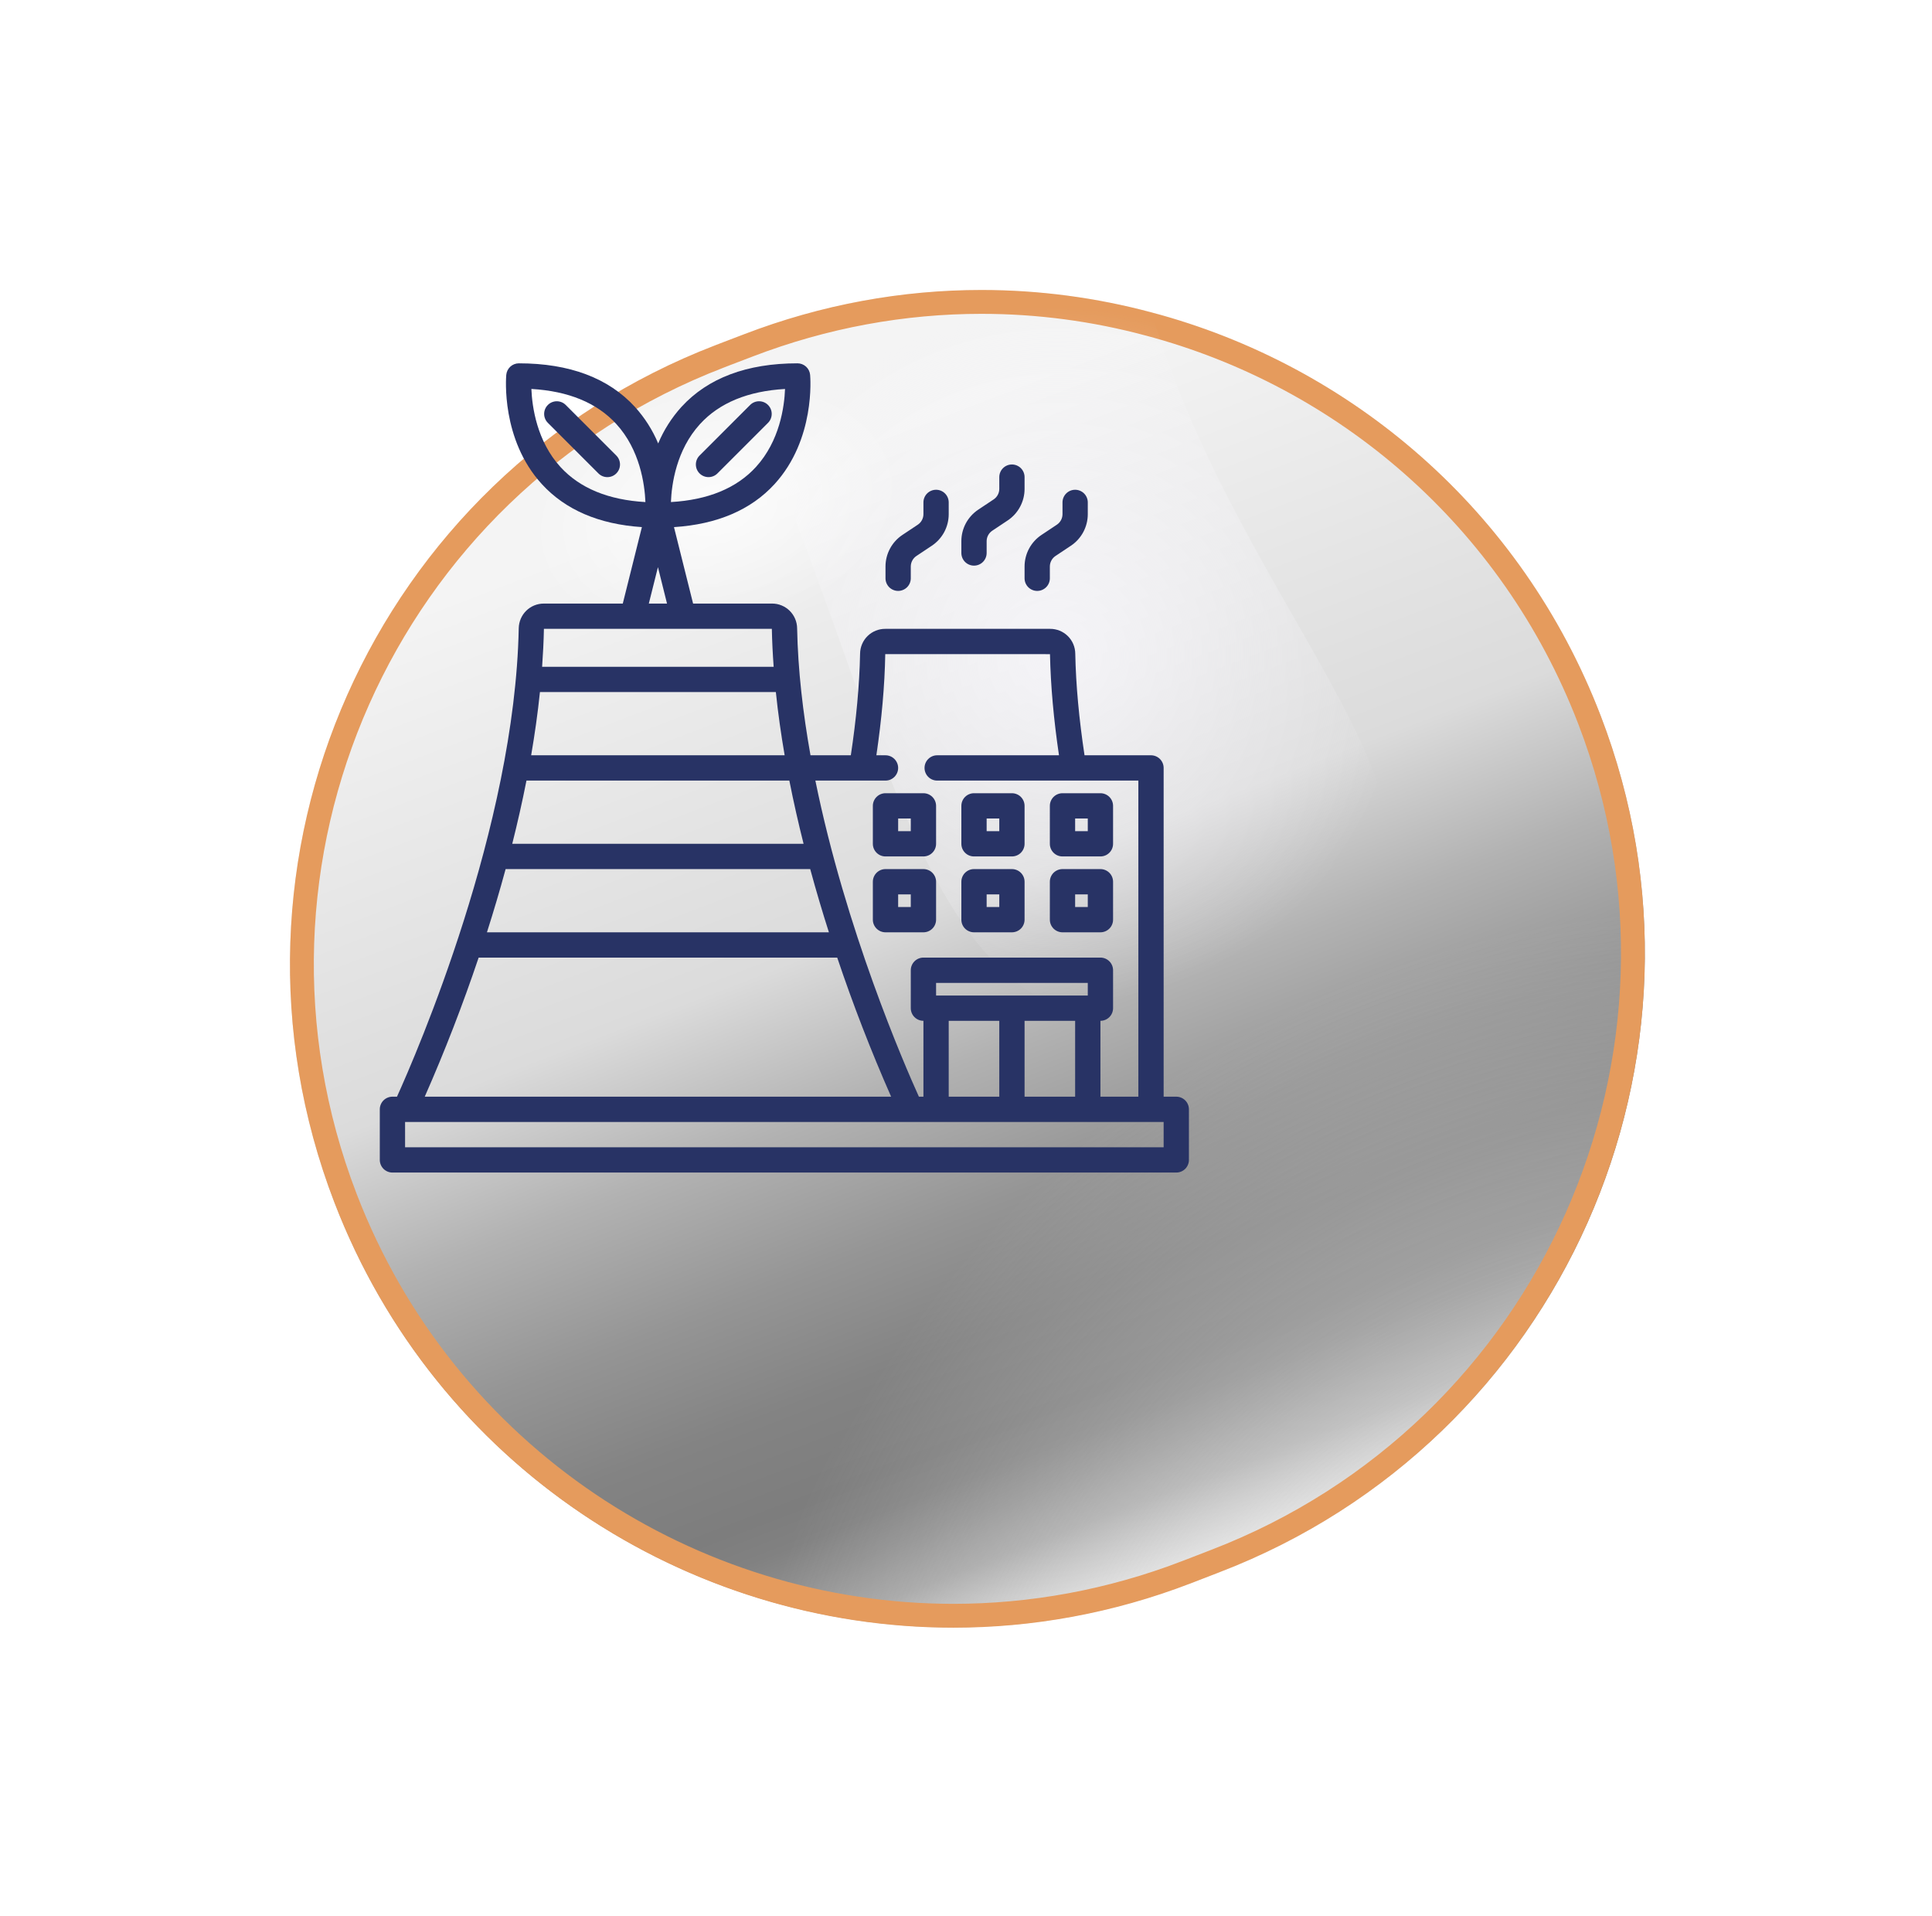 <svg width="117" height="116" viewBox="0 0 117 116" fill="none" xmlns="http://www.w3.org/2000/svg">
<g filter="url(#filter0_d_679_577)">
<g filter="url(#filter1_d_679_577)">
<path d="M33.484 8.691L31.752 9.351C11.059 17.311 0.728 40.541 8.688 61.234C16.647 81.927 39.877 92.258 60.571 84.299L62.303 83.639C82.996 75.679 93.327 52.449 85.367 31.756C77.408 11.063 54.178 0.731 33.484 8.691Z" fill="url(#paint0_linear_679_577)"/>
</g>
<path d="M33.484 8.691L31.752 9.351C11.059 17.311 0.728 40.541 8.688 61.234C16.647 81.927 39.877 92.258 60.571 84.299L62.303 83.639C82.996 75.679 93.327 52.449 85.367 31.756C77.408 11.063 54.178 0.731 33.484 8.691Z" fill="url(#paint1_radial_679_577)"/>
<path d="M62.043 82.965L62.042 82.965L60.31 83.635C60.31 83.635 60.31 83.635 60.309 83.635C55.661 85.427 50.873 86.278 46.177 86.278C30.329 86.278 15.386 76.657 9.362 60.985L9.362 60.985C1.545 40.653 11.68 17.842 32.011 10.025L32.013 10.024L32.515 9.83L32.518 9.829L33.731 9.366L33.733 9.365C38.392 7.573 43.171 6.722 47.878 6.722C51.32 6.722 54.721 7.178 58.001 8.059L58.003 8.059C69.8 11.188 79.975 19.754 84.693 32.015C92.509 52.336 82.364 75.148 62.043 82.965Z" fill="url(#paint2_radial_679_577)" stroke="#E59B5D" stroke-width="1.445"/>
<path style="mix-blend-mode:screen" opacity="0.7" d="M64.364 48.717C46.527 55.573 43.949 39.025 36.701 20.177C34.886 15.465 33.319 11.918 32.257 9.155L33.474 8.691C38.217 6.866 43.083 6 47.878 6C51.383 6 54.848 6.464 58.188 7.361C58.559 8.629 59.013 9.97 59.56 11.392C66.798 30.24 82.212 41.85 64.364 48.717Z" fill="url(#paint3_radial_679_577)"/>
<path opacity="0.7" d="M51.414 15.114C52.95 20.332 46.682 26.765 37.423 29.488C28.164 32.209 19.41 30.189 17.884 24.982C16.348 19.765 22.617 13.331 31.876 10.609C41.135 7.887 49.888 9.908 51.414 15.114Z" fill="url(#paint4_radial_679_577)"/>
</g>
<path d="M71.234 66.406H70.469V46.5C70.469 46.297 70.388 46.102 70.245 45.959C70.101 45.815 69.906 45.734 69.703 45.734H65.678C65.349 43.564 65.155 41.494 65.117 39.581C65.114 39.18 64.951 38.797 64.666 38.515C64.38 38.233 63.995 38.076 63.593 38.078H53.61C53.209 38.076 52.824 38.233 52.538 38.514C52.253 38.795 52.09 39.178 52.086 39.579C52.048 41.493 51.854 43.564 51.525 45.734H49.083C48.626 43.176 48.322 40.574 48.273 38.047C48.269 37.646 48.106 37.264 47.82 36.982C47.535 36.701 47.15 36.545 46.749 36.547H41.973L40.816 31.918C43.426 31.75 45.477 30.878 46.911 29.308C49.383 26.6 49.075 22.854 49.06 22.696C49.043 22.506 48.955 22.329 48.813 22.2C48.672 22.072 48.488 22 48.297 22C45.232 22 42.865 22.89 41.262 24.645C40.673 25.296 40.198 26.043 39.859 26.852C39.52 26.043 39.046 25.296 38.456 24.645C36.854 22.89 34.487 22 31.422 22C31.231 22 31.047 22.071 30.906 22.2C30.765 22.329 30.677 22.506 30.659 22.696C30.645 22.854 30.336 26.6 32.808 29.308C34.237 30.873 36.276 31.745 38.872 31.917L37.715 36.547H32.939C32.1 36.547 31.431 37.205 31.414 38.047C31.179 50.074 25.219 63.805 24.041 66.406H23.766C23.563 66.406 23.368 66.487 23.224 66.63C23.081 66.774 23 66.969 23 67.172V70.234C23 70.437 23.081 70.632 23.224 70.776C23.368 70.919 23.563 71 23.766 71H71.234C71.437 71 71.632 70.919 71.776 70.776C71.919 70.632 72 70.437 72 70.234V67.172C72 66.969 71.919 66.774 71.776 66.63C71.632 66.487 71.437 66.406 71.234 66.406ZM53.625 47.266C53.828 47.266 54.023 47.185 54.166 47.041C54.31 46.898 54.391 46.703 54.391 46.5C54.391 46.297 54.31 46.102 54.166 45.959C54.023 45.815 53.828 45.734 53.625 45.734H53.072C53.39 43.582 53.578 41.522 53.61 39.609L63.586 39.61C63.625 41.522 63.813 43.582 64.131 45.734H56.754C56.551 45.734 56.356 45.815 56.213 45.959C56.069 46.102 55.989 46.297 55.989 46.5C55.989 46.703 56.069 46.898 56.213 47.041C56.356 47.185 56.551 47.266 56.754 47.266H68.938V66.406H66.641V61.812C66.844 61.812 67.038 61.732 67.182 61.588C67.326 61.445 67.406 61.25 67.406 61.047V58.75C67.406 58.547 67.326 58.352 67.182 58.209C67.038 58.065 66.844 57.984 66.641 57.984H55.922C55.719 57.984 55.524 58.065 55.38 58.209C55.237 58.352 55.156 58.547 55.156 58.75V61.047C55.156 61.25 55.237 61.445 55.38 61.588C55.524 61.732 55.719 61.812 55.922 61.812V66.406H55.647C54.767 64.462 51.214 56.292 49.378 47.266H53.625ZM65.875 60.281H56.688V59.516H65.875V60.281ZM60.516 61.812V66.406H57.453V61.812H60.516ZM62.047 61.812H65.109V66.406H62.047V61.812ZM47.518 45.734H32.166C32.384 44.467 32.566 43.186 32.698 41.906H46.985C47.117 43.186 47.299 44.467 47.518 45.734ZM47.802 47.266C48.058 48.566 48.35 49.846 48.664 51.094H31.021C31.335 49.846 31.626 48.566 31.882 47.266H47.802ZM49.066 52.625C49.427 53.953 49.809 55.236 50.198 56.453H29.489C29.893 55.185 30.271 53.909 30.62 52.625H49.066ZM42.392 25.678C43.565 24.394 45.295 23.681 47.541 23.553C47.5 24.628 47.219 26.699 45.78 28.275C44.608 29.559 42.877 30.272 40.631 30.4C40.672 29.326 40.953 27.254 42.392 25.678ZM32.18 23.552C34.419 23.68 36.146 24.391 37.317 25.668C38.755 27.235 39.041 29.32 39.086 30.401C36.846 30.273 35.12 29.562 33.948 28.285C32.51 26.717 32.224 24.632 32.18 23.552ZM39.844 34.343L40.394 36.547H39.292L39.844 34.343ZM46.742 38.077C46.757 38.838 46.796 39.606 46.852 40.375H32.83C32.885 39.606 32.924 38.84 32.939 38.078L46.742 38.077ZM28.986 57.984H50.701C51.662 60.839 52.751 63.65 53.966 66.406H25.722C26.936 63.65 28.025 60.84 28.986 57.984ZM70.469 69.469H24.531V67.938H70.469V69.469Z" fill="#283365"/>
<path d="M37.323 27.584L34.26 24.521C34.189 24.45 34.105 24.394 34.012 24.355C33.919 24.317 33.819 24.297 33.719 24.297C33.618 24.297 33.519 24.317 33.426 24.355C33.333 24.394 33.248 24.45 33.178 24.521C33.034 24.665 32.953 24.859 32.953 25.062C32.953 25.265 33.034 25.46 33.178 25.604L36.24 28.666C36.311 28.738 36.395 28.794 36.488 28.833C36.581 28.871 36.681 28.891 36.781 28.891C36.882 28.891 36.981 28.871 37.074 28.833C37.167 28.794 37.252 28.738 37.323 28.666C37.394 28.595 37.45 28.511 37.489 28.418C37.527 28.325 37.547 28.226 37.547 28.125C37.547 28.024 37.527 27.925 37.489 27.832C37.45 27.739 37.394 27.655 37.323 27.584ZM46.51 24.521C46.439 24.45 46.355 24.393 46.262 24.355C46.169 24.317 46.069 24.297 45.969 24.297C45.868 24.297 45.769 24.317 45.676 24.355C45.583 24.393 45.498 24.45 45.428 24.521L42.365 27.584C42.294 27.655 42.237 27.739 42.199 27.832C42.16 27.925 42.141 28.024 42.141 28.125C42.141 28.328 42.221 28.523 42.365 28.666C42.508 28.81 42.703 28.89 42.906 28.89C43.007 28.89 43.106 28.871 43.199 28.832C43.292 28.794 43.377 28.737 43.448 28.666L46.51 25.604C46.581 25.533 46.638 25.448 46.676 25.355C46.715 25.262 46.734 25.163 46.734 25.062C46.734 24.962 46.715 24.862 46.676 24.769C46.638 24.677 46.581 24.592 46.51 24.521ZM55.922 30.422V31.134C55.922 31.26 55.891 31.384 55.831 31.495C55.772 31.606 55.686 31.701 55.581 31.771L54.648 32.392C54.333 32.602 54.075 32.886 53.897 33.22C53.718 33.553 53.625 33.925 53.625 34.303V35.016C53.625 35.219 53.706 35.413 53.849 35.557C53.993 35.7 54.188 35.781 54.391 35.781C54.594 35.781 54.788 35.7 54.932 35.557C55.076 35.413 55.156 35.219 55.156 35.016V34.303C55.156 34.178 55.187 34.053 55.247 33.942C55.306 33.831 55.392 33.736 55.497 33.666L56.43 33.045C56.745 32.835 57.003 32.551 57.182 32.218C57.36 31.884 57.453 31.512 57.453 31.134V30.422C57.453 30.219 57.373 30.024 57.229 29.88C57.085 29.737 56.891 29.656 56.688 29.656C56.484 29.656 56.29 29.737 56.146 29.88C56.002 30.024 55.922 30.219 55.922 30.422ZM62.047 28.89C62.047 28.688 61.966 28.493 61.823 28.349C61.679 28.206 61.484 28.125 61.281 28.125C61.078 28.125 60.883 28.206 60.74 28.349C60.596 28.493 60.516 28.688 60.516 28.89V29.603C60.516 29.729 60.485 29.853 60.425 29.964C60.366 30.075 60.28 30.17 60.175 30.24L59.242 30.861C58.927 31.071 58.669 31.355 58.49 31.688C58.312 32.022 58.218 32.394 58.219 32.772V33.484C58.219 33.687 58.299 33.882 58.443 34.026C58.587 34.169 58.781 34.25 58.984 34.25C59.187 34.25 59.382 34.169 59.526 34.026C59.669 33.882 59.75 33.687 59.75 33.484V32.772C59.75 32.646 59.781 32.522 59.84 32.411C59.9 32.3 59.986 32.205 60.091 32.135L61.024 31.514C61.339 31.304 61.597 31.02 61.775 30.686C61.954 30.353 62.047 29.981 62.047 29.603V28.89ZM62.812 35.781C63.016 35.781 63.21 35.7 63.354 35.557C63.498 35.413 63.578 35.219 63.578 35.016V34.303C63.578 34.178 63.609 34.053 63.669 33.942C63.728 33.831 63.814 33.736 63.919 33.666L64.852 33.045C65.167 32.835 65.425 32.551 65.603 32.218C65.782 31.884 65.875 31.512 65.875 31.134V30.422C65.875 30.219 65.794 30.024 65.651 29.88C65.507 29.737 65.312 29.656 65.109 29.656C64.906 29.656 64.712 29.737 64.568 29.88C64.424 30.024 64.344 30.219 64.344 30.422V31.134C64.344 31.26 64.313 31.384 64.253 31.495C64.194 31.606 64.108 31.701 64.003 31.771L63.07 32.392C62.755 32.602 62.497 32.886 62.318 33.22C62.14 33.553 62.047 33.925 62.047 34.303V35.016C62.047 35.219 62.127 35.413 62.271 35.557C62.415 35.7 62.609 35.781 62.812 35.781ZM53.625 51.859H55.922C56.125 51.859 56.32 51.779 56.463 51.635C56.607 51.492 56.688 51.297 56.688 51.094V48.797C56.688 48.594 56.607 48.399 56.463 48.255C56.32 48.112 56.125 48.031 55.922 48.031H53.625C53.422 48.031 53.227 48.112 53.084 48.255C52.94 48.399 52.859 48.594 52.859 48.797V51.094C52.859 51.297 52.94 51.492 53.084 51.635C53.227 51.779 53.422 51.859 53.625 51.859ZM54.391 49.562H55.156V50.328H54.391V49.562ZM58.984 51.859H61.281C61.484 51.859 61.679 51.779 61.823 51.635C61.966 51.492 62.047 51.297 62.047 51.094V48.797C62.047 48.594 61.966 48.399 61.823 48.255C61.679 48.112 61.484 48.031 61.281 48.031H58.984C58.781 48.031 58.587 48.112 58.443 48.255C58.299 48.399 58.219 48.594 58.219 48.797V51.094C58.219 51.297 58.299 51.492 58.443 51.635C58.587 51.779 58.781 51.859 58.984 51.859ZM59.75 49.562H60.516V50.328H59.75V49.562ZM64.344 51.859H66.641C66.844 51.859 67.038 51.779 67.182 51.635C67.326 51.492 67.406 51.297 67.406 51.094V48.797C67.406 48.594 67.326 48.399 67.182 48.255C67.038 48.112 66.844 48.031 66.641 48.031H64.344C64.141 48.031 63.946 48.112 63.802 48.255C63.659 48.399 63.578 48.594 63.578 48.797V51.094C63.578 51.297 63.659 51.492 63.802 51.635C63.946 51.779 64.141 51.859 64.344 51.859ZM65.109 49.562H65.875V50.328H65.109V49.562ZM56.688 55.687V53.391C56.688 53.188 56.607 52.993 56.463 52.849C56.32 52.706 56.125 52.625 55.922 52.625H53.625C53.422 52.625 53.227 52.706 53.084 52.849C52.94 52.993 52.859 53.188 52.859 53.391V55.687C52.859 55.891 52.94 56.085 53.084 56.229C53.227 56.372 53.422 56.453 53.625 56.453H55.922C56.125 56.453 56.32 56.372 56.463 56.229C56.607 56.085 56.688 55.891 56.688 55.687ZM55.156 54.922H54.391V54.156H55.156V54.922ZM58.984 56.453H61.281C61.484 56.453 61.679 56.372 61.823 56.229C61.966 56.085 62.047 55.891 62.047 55.687V53.391C62.047 53.188 61.966 52.993 61.823 52.849C61.679 52.706 61.484 52.625 61.281 52.625H58.984C58.781 52.625 58.587 52.706 58.443 52.849C58.299 52.993 58.219 53.188 58.219 53.391V55.687C58.219 55.891 58.299 56.085 58.443 56.229C58.587 56.372 58.781 56.453 58.984 56.453ZM59.75 54.156H60.516V54.922H59.75V54.156ZM64.344 56.453H66.641C66.844 56.453 67.038 56.372 67.182 56.229C67.326 56.085 67.406 55.891 67.406 55.687V53.391C67.406 53.188 67.326 52.993 67.182 52.849C67.038 52.706 66.844 52.625 66.641 52.625H64.344C64.141 52.625 63.946 52.706 63.802 52.849C63.659 52.993 63.578 53.188 63.578 53.391V55.687C63.578 55.891 63.659 56.085 63.802 56.229C63.946 56.372 64.141 56.453 64.344 56.453ZM65.109 54.156H65.875V54.922H65.109V54.156Z" fill="#283365"/>
<defs>
<filter id="filter0_d_679_577" x="0.22" y="0.22" width="116.731" height="115.678" filterUnits="userSpaceOnUse" color-interpolation-filters="sRGB">
<feFlood flood-opacity="0" result="BackgroundImageFix"/>
<feColorMatrix in="SourceAlpha" type="matrix" values="0 0 0 0 0 0 0 0 0 0 0 0 0 0 0 0 0 0 127 0" result="hardAlpha"/>
<feOffset dx="11.559" dy="11.559"/>
<feGaussianBlur stdDeviation="8.669"/>
<feColorMatrix type="matrix" values="0 0 0 0 0.898 0 0 0 0 0.608 0 0 0 0 0.365 0 0 0 0.5 0"/>
<feBlend mode="normal" in2="BackgroundImageFix" result="effect1_dropShadow_679_577"/>
<feBlend mode="normal" in="SourceGraphic" in2="effect1_dropShadow_679_577" result="shape"/>
</filter>
<filter id="filter1_d_679_577" x="3.112" y="3.115" width="87.832" height="86.759" filterUnits="userSpaceOnUse" color-interpolation-filters="sRGB">
<feFlood flood-opacity="0" result="BackgroundImageFix"/>
<feColorMatrix in="SourceAlpha" type="matrix" values="0 0 0 0 0 0 0 0 0 0 0 0 0 0 0 0 0 0 127 0" result="hardAlpha"/>
<feOffset/>
<feGaussianBlur stdDeviation="1.445"/>
<feColorMatrix type="matrix" values="0 0 0 0 0.055 0 0 0 0 0.106 0 0 0 0 0.137 0 0 0 0.8 0"/>
<feBlend mode="normal" in2="BackgroundImageFix" result="effect1_dropShadow_679_577"/>
<feBlend mode="normal" in="SourceGraphic" in2="effect1_dropShadow_679_577" result="shape"/>
</filter>
<linearGradient id="paint0_linear_679_577" x1="35.644" y1="16.907" x2="61.455" y2="84.042" gradientUnits="userSpaceOnUse">
<stop stop-color="#F4F4F4"/>
<stop offset="0.39" stop-color="#DBDBDB"/>
<stop offset="0.52" stop-color="#B2B2B2"/>
<stop offset="0.64" stop-color="#959595"/>
<stop offset="0.74" stop-color="#838383"/>
<stop offset="0.82" stop-color="#7D7D7D"/>
<stop offset="0.85" stop-color="#818181"/>
<stop offset="0.88" stop-color="#8D8D8D"/>
<stop offset="0.92" stop-color="#A1A1A1"/>
<stop offset="0.95" stop-color="#BDBDBD"/>
<stop offset="0.99" stop-color="#E1E1E1"/>
<stop offset="1" stop-color="#F4F4F4"/>
</linearGradient>
<radialGradient id="paint1_radial_679_577" cx="0" cy="0" r="1" gradientUnits="userSpaceOnUse" gradientTransform="translate(14.507 99.913) rotate(-21.04) scale(17.734 17.734)">
<stop stop-color="#F4F4F4"/>
<stop offset="1" stop-color="#F4F4F4" stop-opacity="0"/>
</radialGradient>
<radialGradient id="paint2_radial_679_577" cx="0" cy="0" r="1" gradientUnits="userSpaceOnUse" gradientTransform="translate(92.842 104.177) scale(60.936 60.936)">
<stop stop-color="#F4F4F4"/>
<stop offset="1" stop-color="#F4F4F4" stop-opacity="0"/>
</radialGradient>
<radialGradient id="paint3_radial_679_577" cx="0" cy="0" r="1" gradientUnits="userSpaceOnUse" gradientTransform="translate(52.466 28.147) scale(21.199)">
<stop stop-color="#FBFAFF"/>
<stop offset="1" stop-color="#FBFAFF" stop-opacity="0"/>
</radialGradient>
<radialGradient id="paint4_radial_679_577" cx="0" cy="0" r="1" gradientUnits="userSpaceOnUse" gradientTransform="translate(31.805 19.235) rotate(166.45) scale(11.465 7.452)">
<stop stop-color="white"/>
<stop offset="0.26" stop-color="white" stop-opacity="0.79"/>
<stop offset="1" stop-color="white" stop-opacity="0"/>
</radialGradient>
</defs>
</svg>
